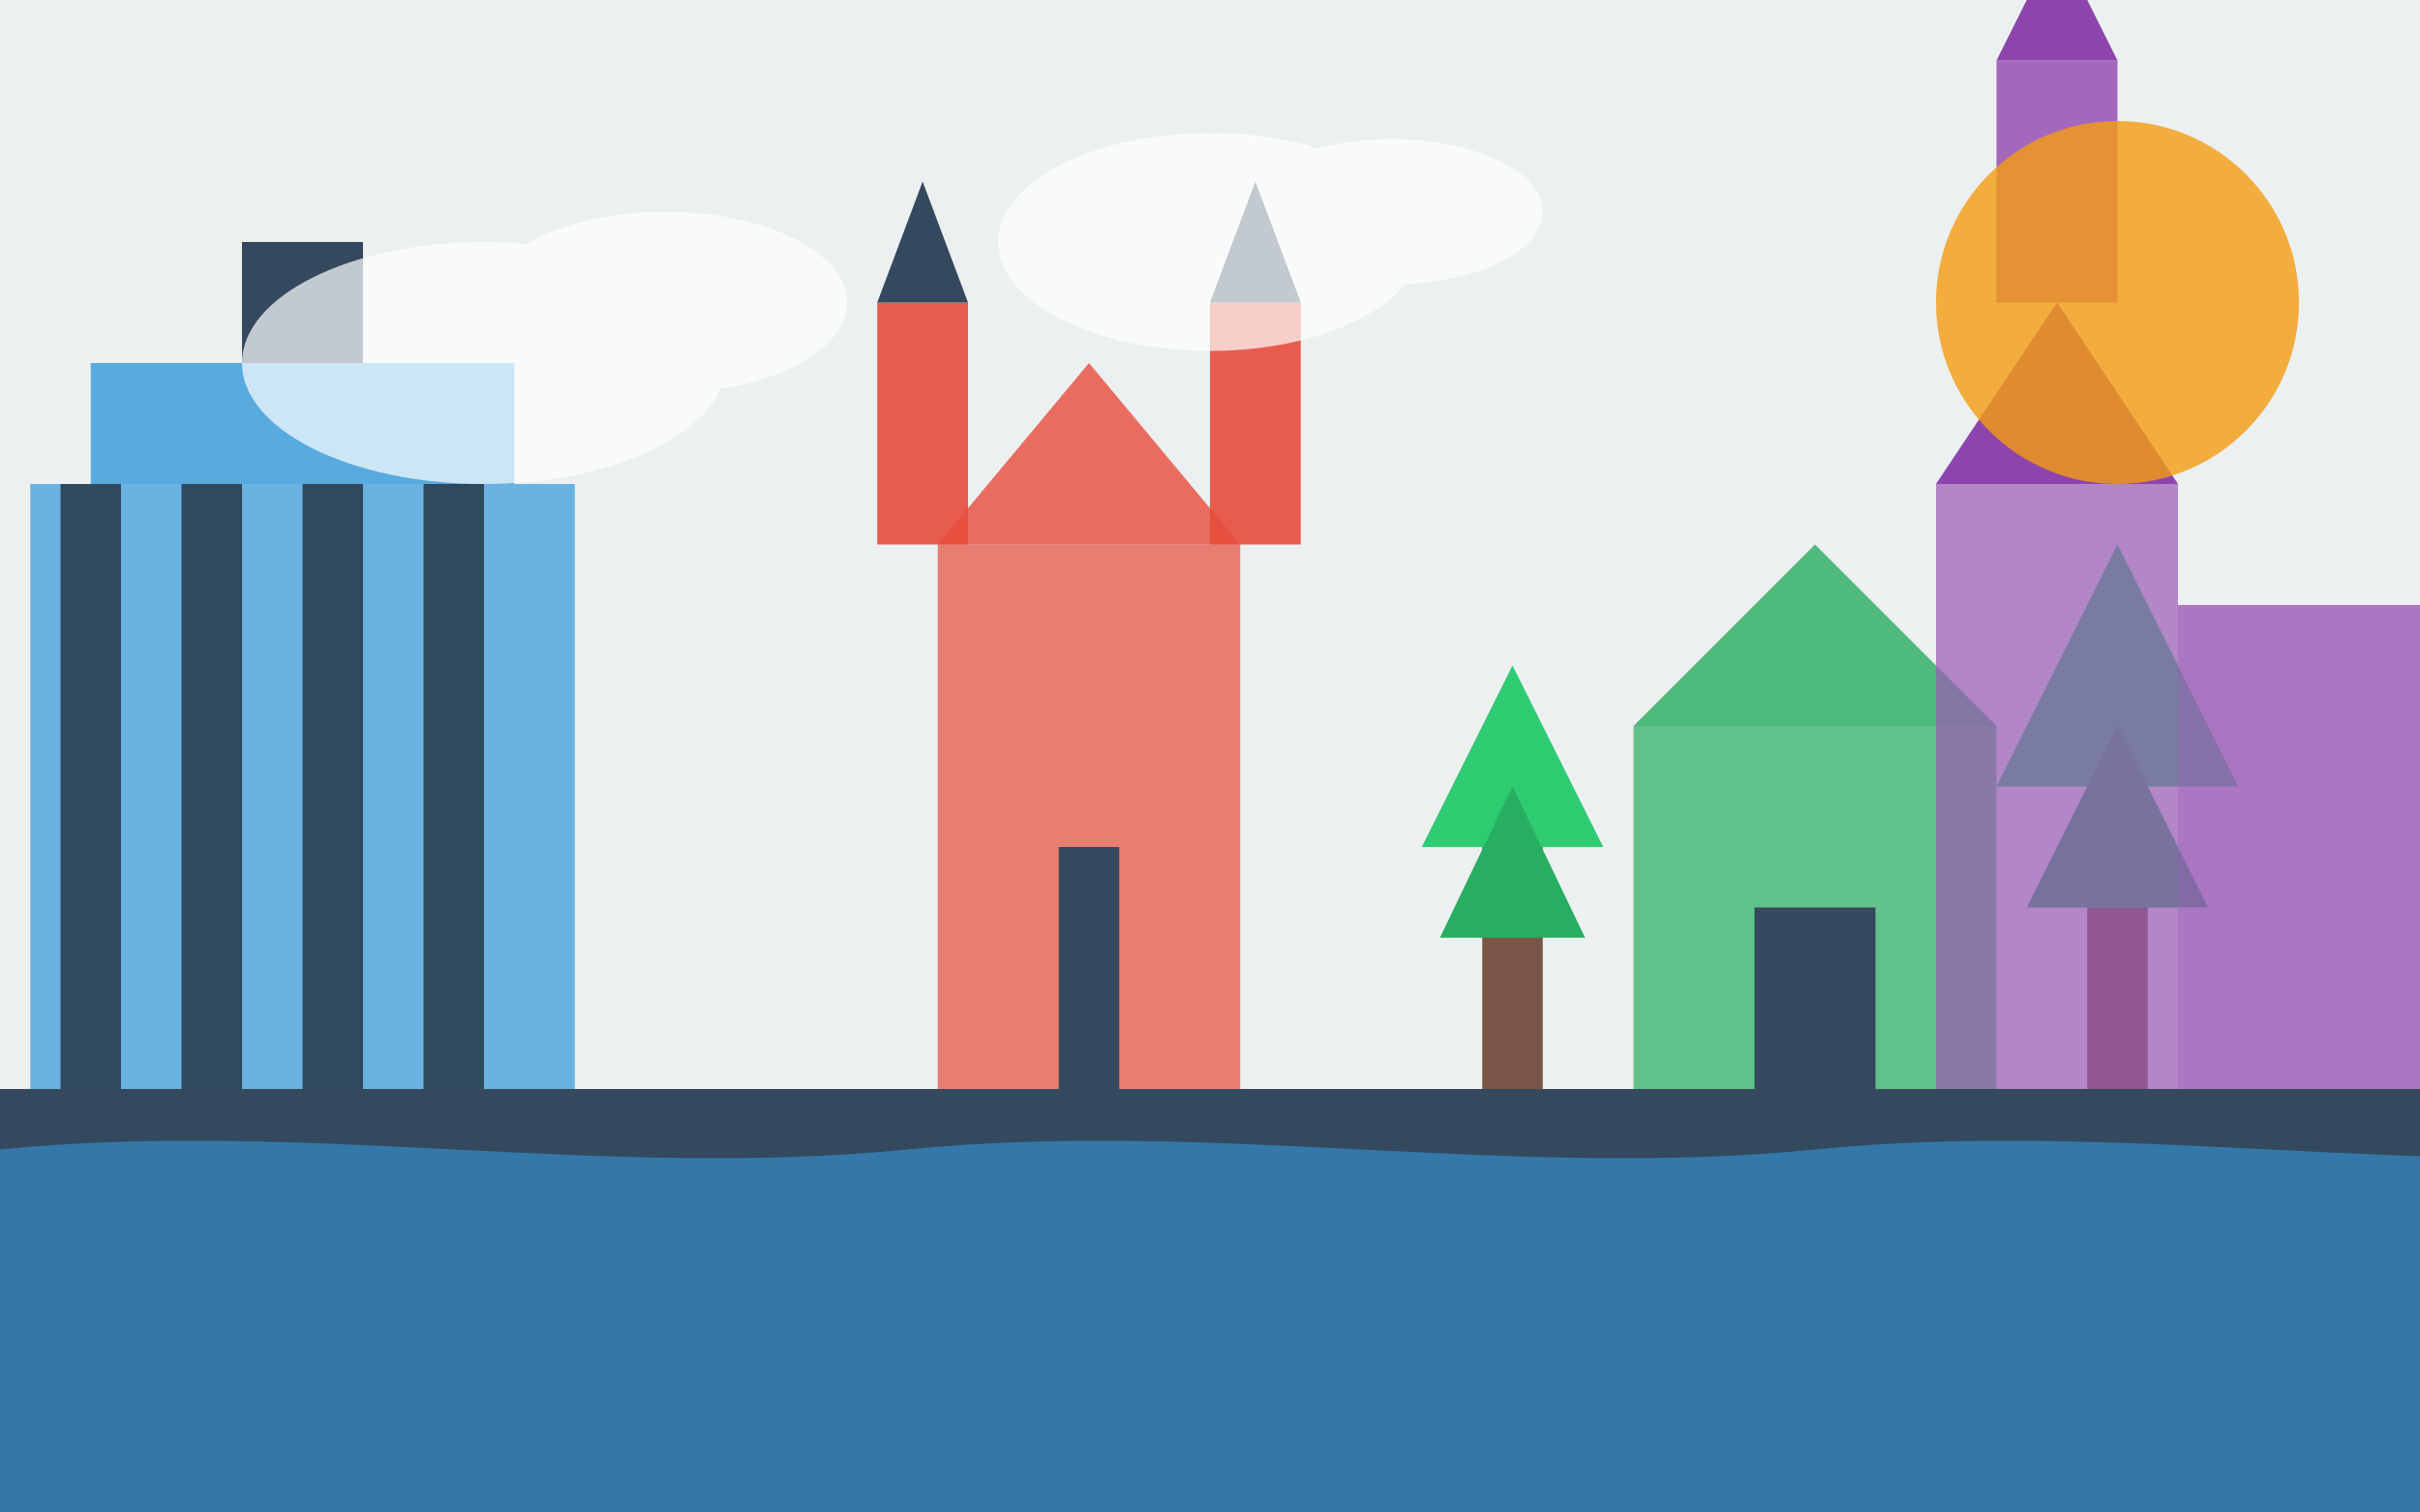 <svg xmlns="http://www.w3.org/2000/svg" viewBox="0 0 400 250" width="400" height="250">
  <!-- Background -->
  <rect width="400" height="250" fill="#ecf0f1" />
  
  <!-- Skyline Silhouette -->
  <!-- Berlin Brandenburg Gate -->
  <g transform="translate(50, 180)">
    <rect x="-45" y="-100" width="90" height="100" fill="#3498db" opacity="0.7" />
    <rect x="-35" y="-120" width="70" height="20" fill="#3498db" opacity="0.8" />
    
    <!-- Columns -->
    <rect x="-40" y="-100" width="10" height="100" fill="#2c3e50" opacity="0.9" />
    <rect x="-20" y="-100" width="10" height="100" fill="#2c3e50" opacity="0.9" />
    <rect x="0" y="-100" width="10" height="100" fill="#2c3e50" opacity="0.9" />
    <rect x="20" y="-100" width="10" height="100" fill="#2c3e50" opacity="0.9" />
    
    <!-- Statue -->
    <rect x="-10" y="-140" width="20" height="20" fill="#34495e" />
  </g>
  
  <!-- Munich Church (Frauenkirche) -->
  <g transform="translate(180, 180)">
    <rect x="-25" y="-90" width="50" height="90" fill="#e74c3c" opacity="0.7" />
    <polygon points="-25,-90 0,-120 25,-90" fill="#e74c3c" opacity="0.8" />
    <rect x="-5" y="-40" width="10" height="40" fill="#34495e" />
    
    <!-- Towers -->
    <rect x="-35" y="-130" width="15" height="40" fill="#e74c3c" opacity="0.9" />
    <rect x="20" y="-130" width="15" height="40" fill="#e74c3c" opacity="0.9" />
    <polygon points="-35,-130 -27.5,-150 -20,-130" fill="#34495e" />
    <polygon points="20,-130 27.5,-150 35,-130" fill="#34495e" />
  </g>
  
  <!-- Black Forest House -->
  <g transform="translate(300, 180)">
    <rect x="-30" y="-60" width="60" height="60" fill="#27ae60" opacity="0.7" />
    <polygon points="-30,-60 0,-90 30,-60" fill="#27ae60" opacity="0.8" />
    <rect x="-10" y="-30" width="20" height="30" fill="#34495e" />
    
    <!-- Trees -->
    <g transform="translate(-50, 0)">
      <rect x="-5" y="-40" width="10" height="40" fill="#795548" />
      <polygon points="-15,-40 0,-70 15,-40" fill="#2ecc71" />
      <polygon points="-12,-25 0,-50 12,-25" fill="#27ae60" />
    </g>
    
    <g transform="translate(50, 0)">
      <rect x="-5" y="-50" width="10" height="50" fill="#795548" />
      <polygon points="-20,-50 0,-90 20,-50" fill="#2ecc71" />
      <polygon points="-15,-30 0,-60 15,-30" fill="#27ae60" />
    </g>
  </g>
  
  <!-- Romantic Road Castle (Neuschwanstein) -->
  <g transform="translate(400, 180)">
    <rect x="-80" y="-100" width="40" height="100" fill="#9b59b6" opacity="0.7" />
    <rect x="-40" y="-80" width="40" height="80" fill="#9b59b6" opacity="0.8" />
    <rect x="0" y="-120" width="30" height="120" fill="#9b59b6" opacity="0.7" />
    <rect x="30" y="-90" width="20" height="90" fill="#9b59b6" opacity="0.8" />
    
    <!-- Towers -->
    <polygon points="-80,-100 -60,-130 -40,-100" fill="#8e44ad" />
    <polygon points="0,-120 15,-150 30,-120" fill="#8e44ad" />
    <rect x="-70" y="-170" width="20" height="40" fill="#9b59b6" opacity="0.9" />
    <polygon points="-70,-170 -60,-190 -50,-170" fill="#8e44ad" />
  </g>
  
  <!-- Ground/Base -->
  <rect x="0" y="180" width="400" height="70" fill="#34495e" />
  
  <!-- Water/River -->
  <path d="M0,190 C50,185 100,195 150,190 C200,185 250,195 300,190 C350,185 400,195 450,190 L450,250 L0,250 Z" fill="#3498db" opacity="0.6" />
  
  <!-- Sun -->
  <circle cx="350" cy="50" r="30" fill="#f39c12" opacity="0.8" />
  
  <!-- Clouds -->
  <g opacity="0.7">
    <ellipse cx="80" cy="60" rx="40" ry="20" fill="white" />
    <ellipse cx="110" cy="50" rx="30" ry="15" fill="white" />
    <ellipse cx="200" cy="40" rx="35" ry="18" fill="white" />
    <ellipse cx="230" cy="35" rx="25" ry="12" fill="white" />
  </g>
</svg>